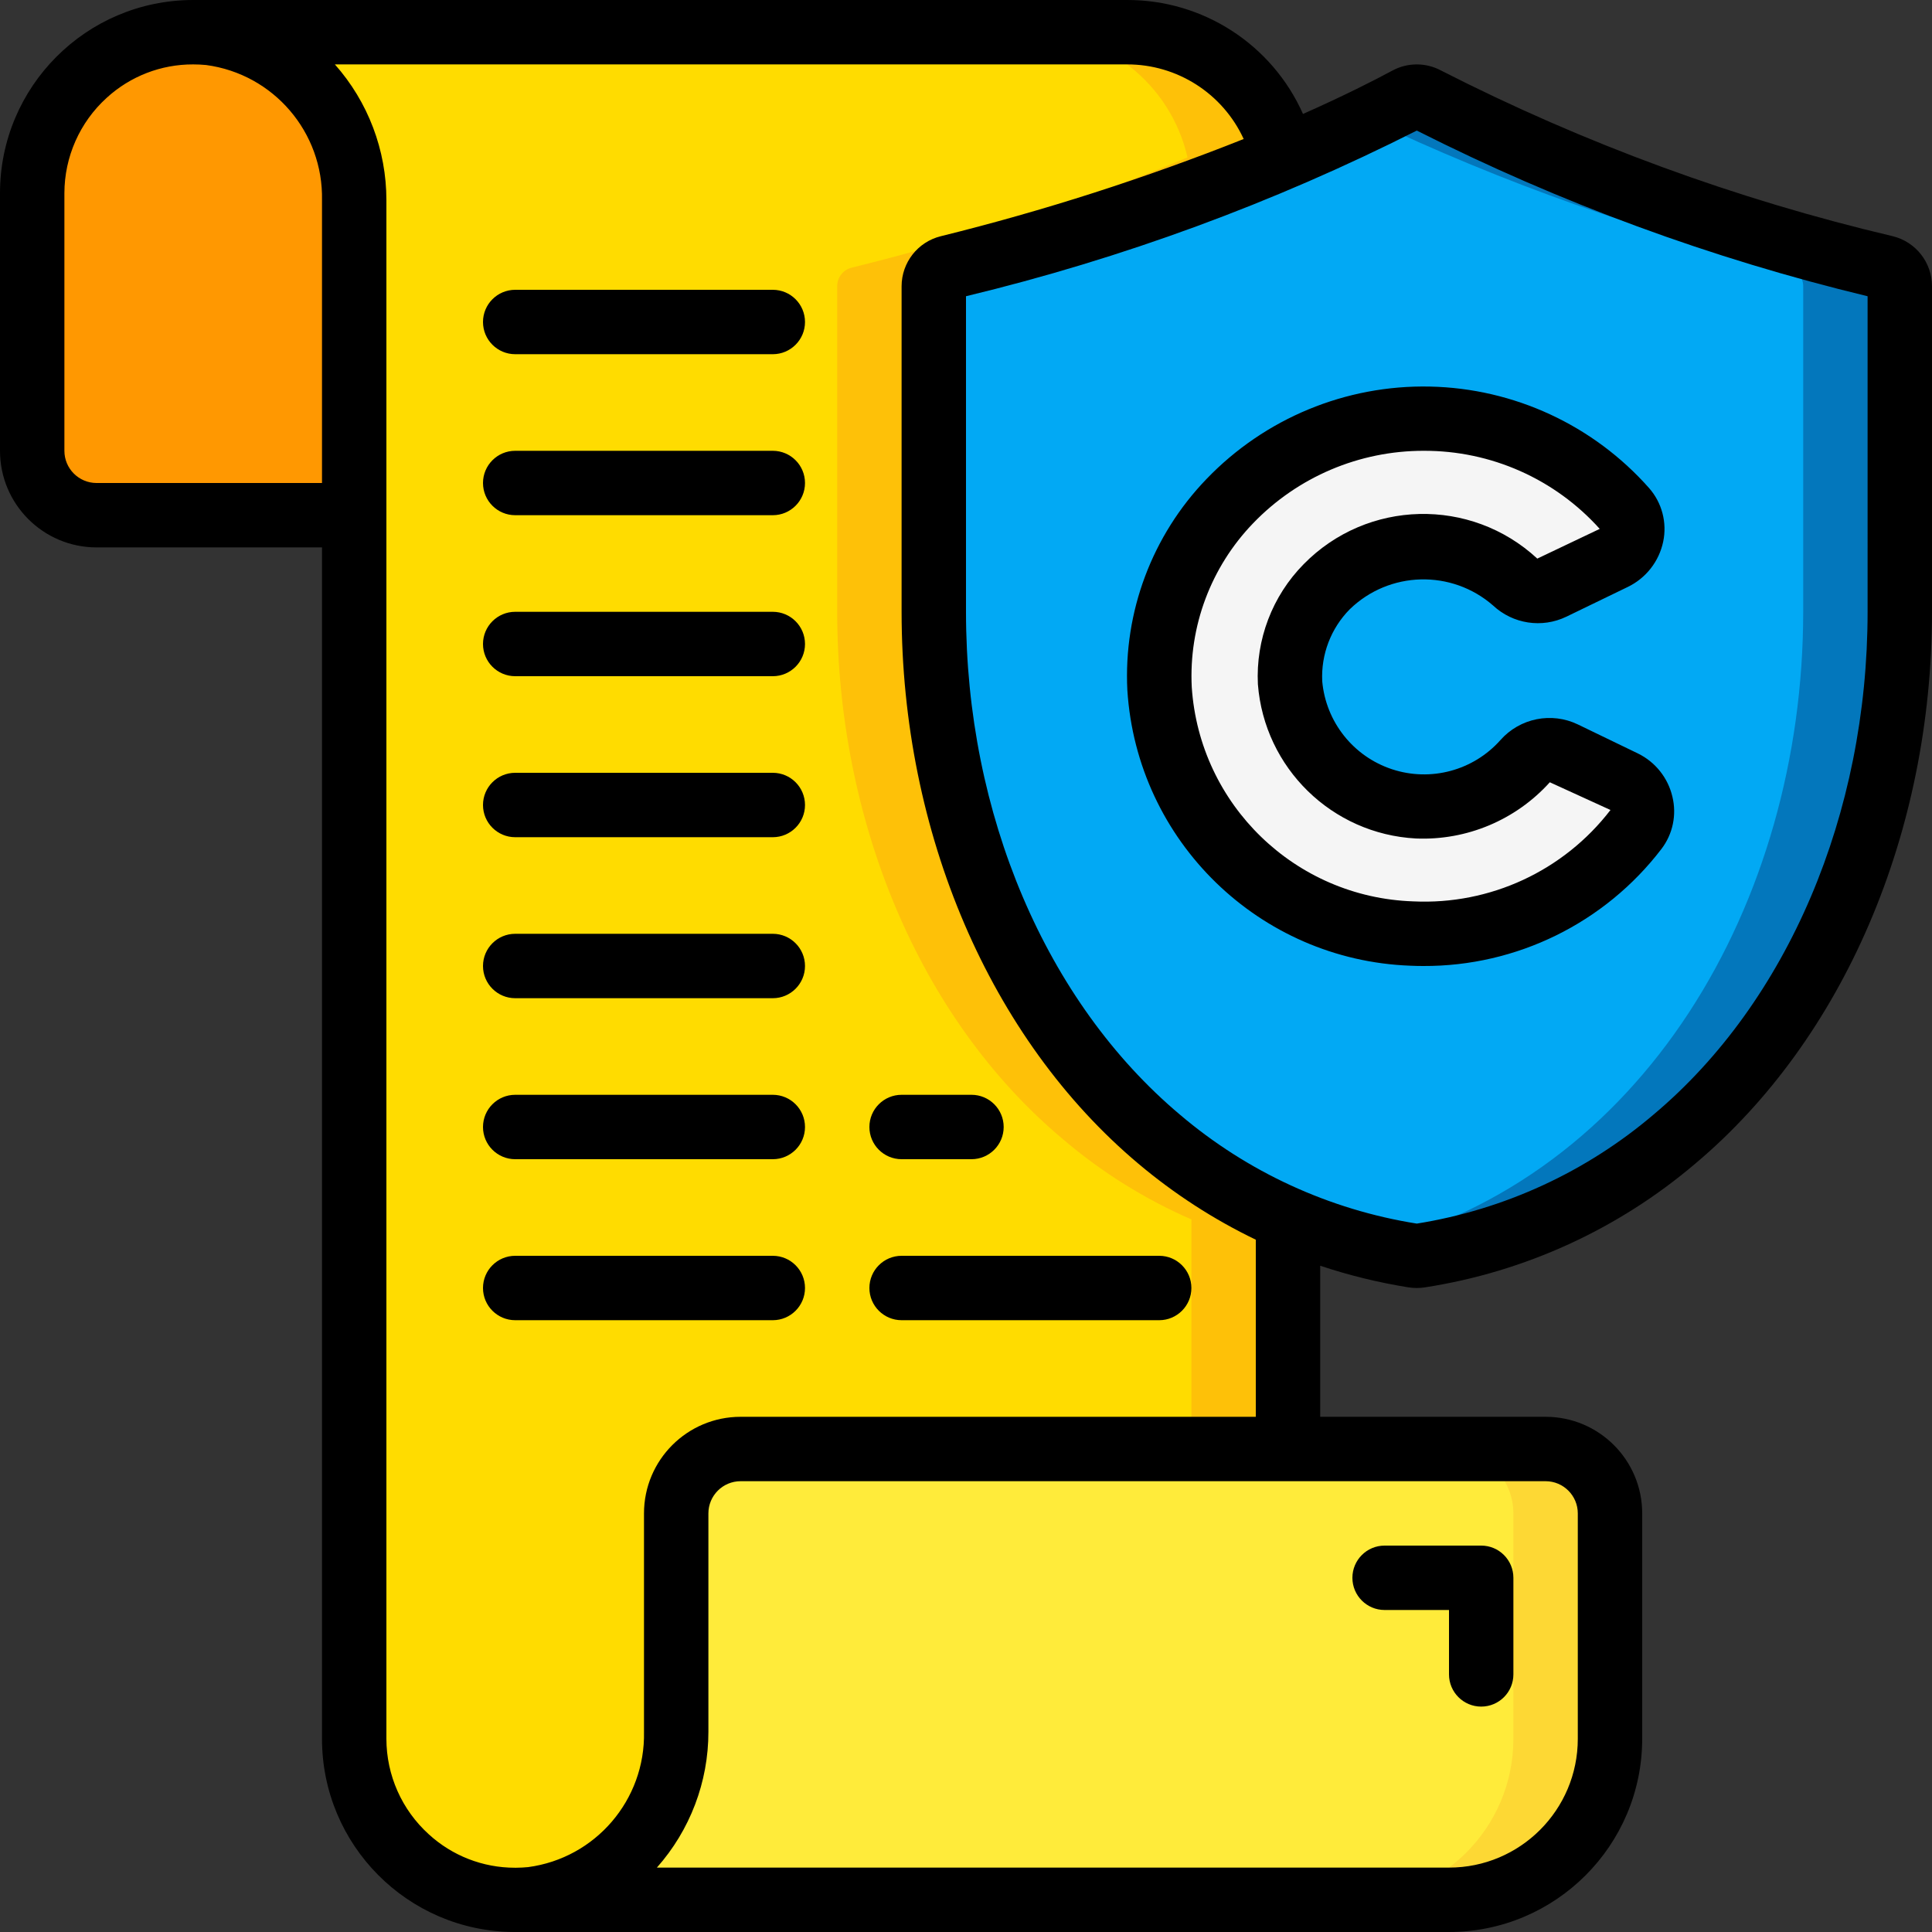 <svg height="512" viewBox="0 0 60 60" width="512" xmlns="http://www.w3.org/2000/svg"><rect x="0" y="0" width="60" height="60" fill="#333333" stroke="none"/><g id="Page-1" fill="none" fill-rule="evenodd"><g id="016---Copyright-Script" fill-rule="nonzero"><path id="Shape" d="m11 6.21v9.79h-8c-1.103-.003-1.997-.897-2-2v-8c0-2.761 2.239-5 5-5h.01c.16-.003.321.003.48.02 2.608.325 4.552 2.562 4.51 5.19z" fill="#ff9801"/><path id="Shape" d="m40 37.87v7.13h-17c-1.103.003-1.997.897-2 2v6.79c.042 2.628-1.902 4.865-4.51 5.19-.159.017-.32.023-.48.02h-.01c-2.761 0-5-2.239-5-5v-47.79c.042-2.628-1.902-4.865-4.51-5.19-.159-.017-.32-.023-.48-.02h28.99c2.335 0 4.359 1.614 4.88 3.89-3.382 1.4-6.866 2.544-10.42 3.42-.271.061-.462.303-.46.58v10.11c0 6.44 2.52 12.61 7 16.37 1.202 1.027 2.55 1.87 4 2.5z" fill="#ffdc00"/><path id="Shape" d="m36 35.37c-4.48-3.76-7-9.93-7-16.37v-10.11c-.002-.277.189-.519.46-.58 3.554-.876 7.038-2.02 10.42-3.42-.521-2.276-2.545-3.89-4.88-3.89h-3c2.335 0 4.359 1.614 4.88 3.89-3.382 1.4-6.866 2.544-10.42 3.42-.271.061-.462.303-.46.58v10.11c0 6.44 2.52 12.61 7 16.37 1.202 1.027 2.55 1.87 4 2.5v7.13h3v-7.13c-1.45-.63-2.798-1.473-4-2.5z" fill="#fec108"/><path id="Shape" d="m50 47v7c0 2.761-2.239 5-5 5h-28.99c.16.003.321-.003.48-.02 2.608-.325 4.552-2.562 4.51-5.19v-6.79c.003-1.103.897-1.997 2-2h25c1.103.003 1.997.897 2 2z" fill="#ffeb3a"/><path id="Shape" d="m48 45h-3c1.103.003 1.997.897 2 2v7c0 2.761-2.239 5-5 5h3c2.761 0 5-2.239 5-5v-7c-.003-1.103-.897-1.997-2-2z" fill="#fdd834"/><path id="Shape" d="m59 8.89v10.11c0 9.584-5.58 18.529-14.89 19.99-.073.01-.147.01-.22 0-9.312-1.443-14.89-10.432-14.89-19.99v-10.11c-.002-.277.189-.519.46-.58 3.554-.876 7.038-2.02 10.42-3.42 4.06-1.729 3.88-2.08 4.4-1.82 4.52 2.326 9.309 4.086 14.26 5.24.271.061.462.303.46.58z" fill="#02a9f4"/><path id="Shape" d="m58.54 8.31c-4.951-1.154-9.74-2.914-14.26-5.24-.388-.194-.494 0-1.781.627 4.174 1.988 8.545 3.534 13.041 4.613.271.061.462.303.46.58v10.11c0 9.054-4.985 17.6-13.5 19.7.527.145 1.066.24 1.611.285 9.32-1.458 14.889-10.407 14.889-19.985v-10.11c.002-.277-.189-.519-.46-.58z" fill="#0377bc"/><path id="Shape" d="m43.846 28.992c-4.172-.156-7.553-3.435-7.837-7.6-.08-2.216.752-4.369 2.302-5.955 1.55-1.586 3.683-2.467 5.901-2.437 2.392-.01 4.67 1.017 6.247 2.815.195.233.269.544.202.84-.067.296-.269.544-.545.67l-1.91.925c-.382.185-.839.116-1.149-.175-.771-.722-1.789-1.121-2.845-1.114-1.133-.008-2.221.446-3.012 1.258-.779.791-1.192 1.871-1.138 2.98.131 1.669 1.245 3.098 2.832 3.631 1.587.533 3.338.066 4.449-1.186.305-.348.805-.45 1.222-.248l1.862.907c.265.122.461.356.535.638.074.282.017.582-.154.818-1.649 2.156-4.251 3.364-6.962 3.233z" fill="#f5f5f5"/><g fill="#000"><path id="Shape" d="m43 50h2v2c0 .552.448 1 1 1s1-.448 1-1v-3c0-.552-.448-1-1-1h-3c-.552 0-1 .448-1 1s.448 1 1 1z"/><path id="Shape" d="m58.784 7.336c-4.866-1.146-9.576-2.873-14.029-5.145-.472-.254-1.039-.254-1.511 0-.575.31-1.511.785-2.778 1.348-.96-2.158-3.104-3.546-5.466-3.539h-29-.014c-3.308.008-5.986 2.692-5.986 6v8c0 1.657 1.343 3 3 3h7v37c-0 3.296 2.658 5.975 5.954 6h29.046c3.312-.003 5.997-2.688 6-6v-7c0-1.657-1.343-3-3-3h-7v-4.692c.891.298 1.806.522 2.734.671.088.014.177.021.266.021.087 0.0.174-.007.26-.021 3.096-.48 5.999-1.809 8.386-3.839 4.605-3.871 7.354-10.278 7.354-17.14v-10.11c0-.736-.501-1.377-1.216-1.554zm-56.784 6.664v-8c.001-1.127.477-2.202 1.311-2.96.734-.673 1.694-1.044 2.689-1.04.132 0 .266.006.4.019 2.094.279 3.644 2.088 3.6 4.2v8.781h-7c-.552 0-1-.448-1-1zm47 33v7c0 2.209-1.791 4-4 4h-24.6c1.031-1.162 1.601-2.662 1.6-4.215v-6.785c0-.552.448-1 1-1h25c.552 0 1 .448 1 1zm-10-3h-16c-1.657 0-3 1.343-3 3v6.785c.044 2.112-1.506 3.921-3.6 4.2-.122.012-.244.018-.365.019h-.047c-.99 0-1.944-.371-2.673-1.04-.837-.758-1.314-1.835-1.315-2.964v-47.785c0-1.553-.569-3.053-1.6-4.215l24.6 0c1.557-.004 2.974.902 3.624 2.317-3.064 1.219-6.206 2.227-9.407 3.019-.715.176-1.217.818-1.217 1.554v10.11c0 6.861 2.749 13.268 7.353 17.139 1.112.937 2.337 1.73 3.647 2.361zm19-25c0 6.278-2.482 12.113-6.64 15.608-2.095 1.785-4.642 2.958-7.36 3.392-2.718-.432-5.264-1.604-7.36-3.387-4.158-3.499-6.64-9.334-6.64-15.613v-9.8c4.85-1.169 9.548-2.896 14-5.145 4.453 2.249 9.151 3.976 14 5.145z"/><path id="Shape" d="m24 9h-8c-.552 0-1 .448-1 1 0 .552.448 1 1 1h8c.552 0 1-.448 1-1 0-.552-.448-1-1-1z"/><path id="Shape" d="m24 14h-8c-.552 0-1 .448-1 1s.448 1 1 1h8c.552 0 1-.448 1-1s-.448-1-1-1z"/><path id="Shape" d="m24 19h-8c-.552 0-1 .448-1 1s.448 1 1 1h8c.552 0 1-.448 1-1s-.448-1-1-1z"/><path id="Shape" d="m24 24h-8c-.552 0-1 .448-1 1s.448 1 1 1h8c.552 0 1-.448 1-1s-.448-1-1-1z"/><path id="Shape" d="m24 29h-8c-.552 0-1 .448-1 1s.448 1 1 1h8c.552 0 1-.448 1-1s-.448-1-1-1z"/><path id="Shape" d="m24 34h-8c-.552 0-1 .448-1 1s.448 1 1 1h8c.552 0 1-.448 1-1s-.448-1-1-1z"/><path id="Shape" d="m28 36h2.17c.552 0 1-.448 1-1s-.448-1-1-1h-2.17c-.552 0-1 .448-1 1s.448 1 1 1z"/><path id="Shape" d="m24 39h-8c-.552 0-1 .448-1 1s.448 1 1 1h8c.552 0 1-.448 1-1s-.448-1-1-1z"/><path id="Shape" d="m27 40c0 .552.448 1 1 1h8c.552 0 1-.448 1-1s-.448-1-1-1h-8c-.552 0-1 .448-1 1z"/><path id="Shape" d="m35.011 21.434c.298 4.686 4.097 8.384 8.789 8.557.133.006.267.009.4.009 2.9.012 5.639-1.334 7.4-3.638.351-.461.475-1.056.338-1.619-.137-.586-.53-1.079-1.07-1.343l-1.862-.9c-.821-.397-1.806-.199-2.41.485-.842.946-2.165 1.301-3.367.904-1.202-.397-2.053-1.471-2.166-2.732-.04-.833.27-1.644.856-2.237 1.228-1.191 3.164-1.24 4.452-.114.613.572 1.515.71 2.271.347l1.91-.925c.565-.273.971-.792 1.1-1.406.124-.591-.037-1.206-.435-1.661-1.73-1.957-4.199-3.101-6.81-3.156-2.611-.055-5.126.986-6.936 2.869-1.691 1.753-2.582 4.127-2.46 6.56zm9.201-7.434c2.086-.009 4.076.873 5.469 2.425l-1.939.923c-2.067-1.915-5.282-1.838-7.255.173-.975.989-1.49 2.341-1.422 3.728.202 2.603 2.302 4.653 4.909 4.791 1.576.066 3.1-.574 4.157-1.746l1.884.861c-1.454 1.892-3.743 2.953-6.127 2.838-3.662-.122-6.635-2.999-6.877-6.655-.095-1.887.595-3.728 1.906-5.088 1.385-1.439 3.297-2.252 5.295-2.25z"/></g></g></g></svg>